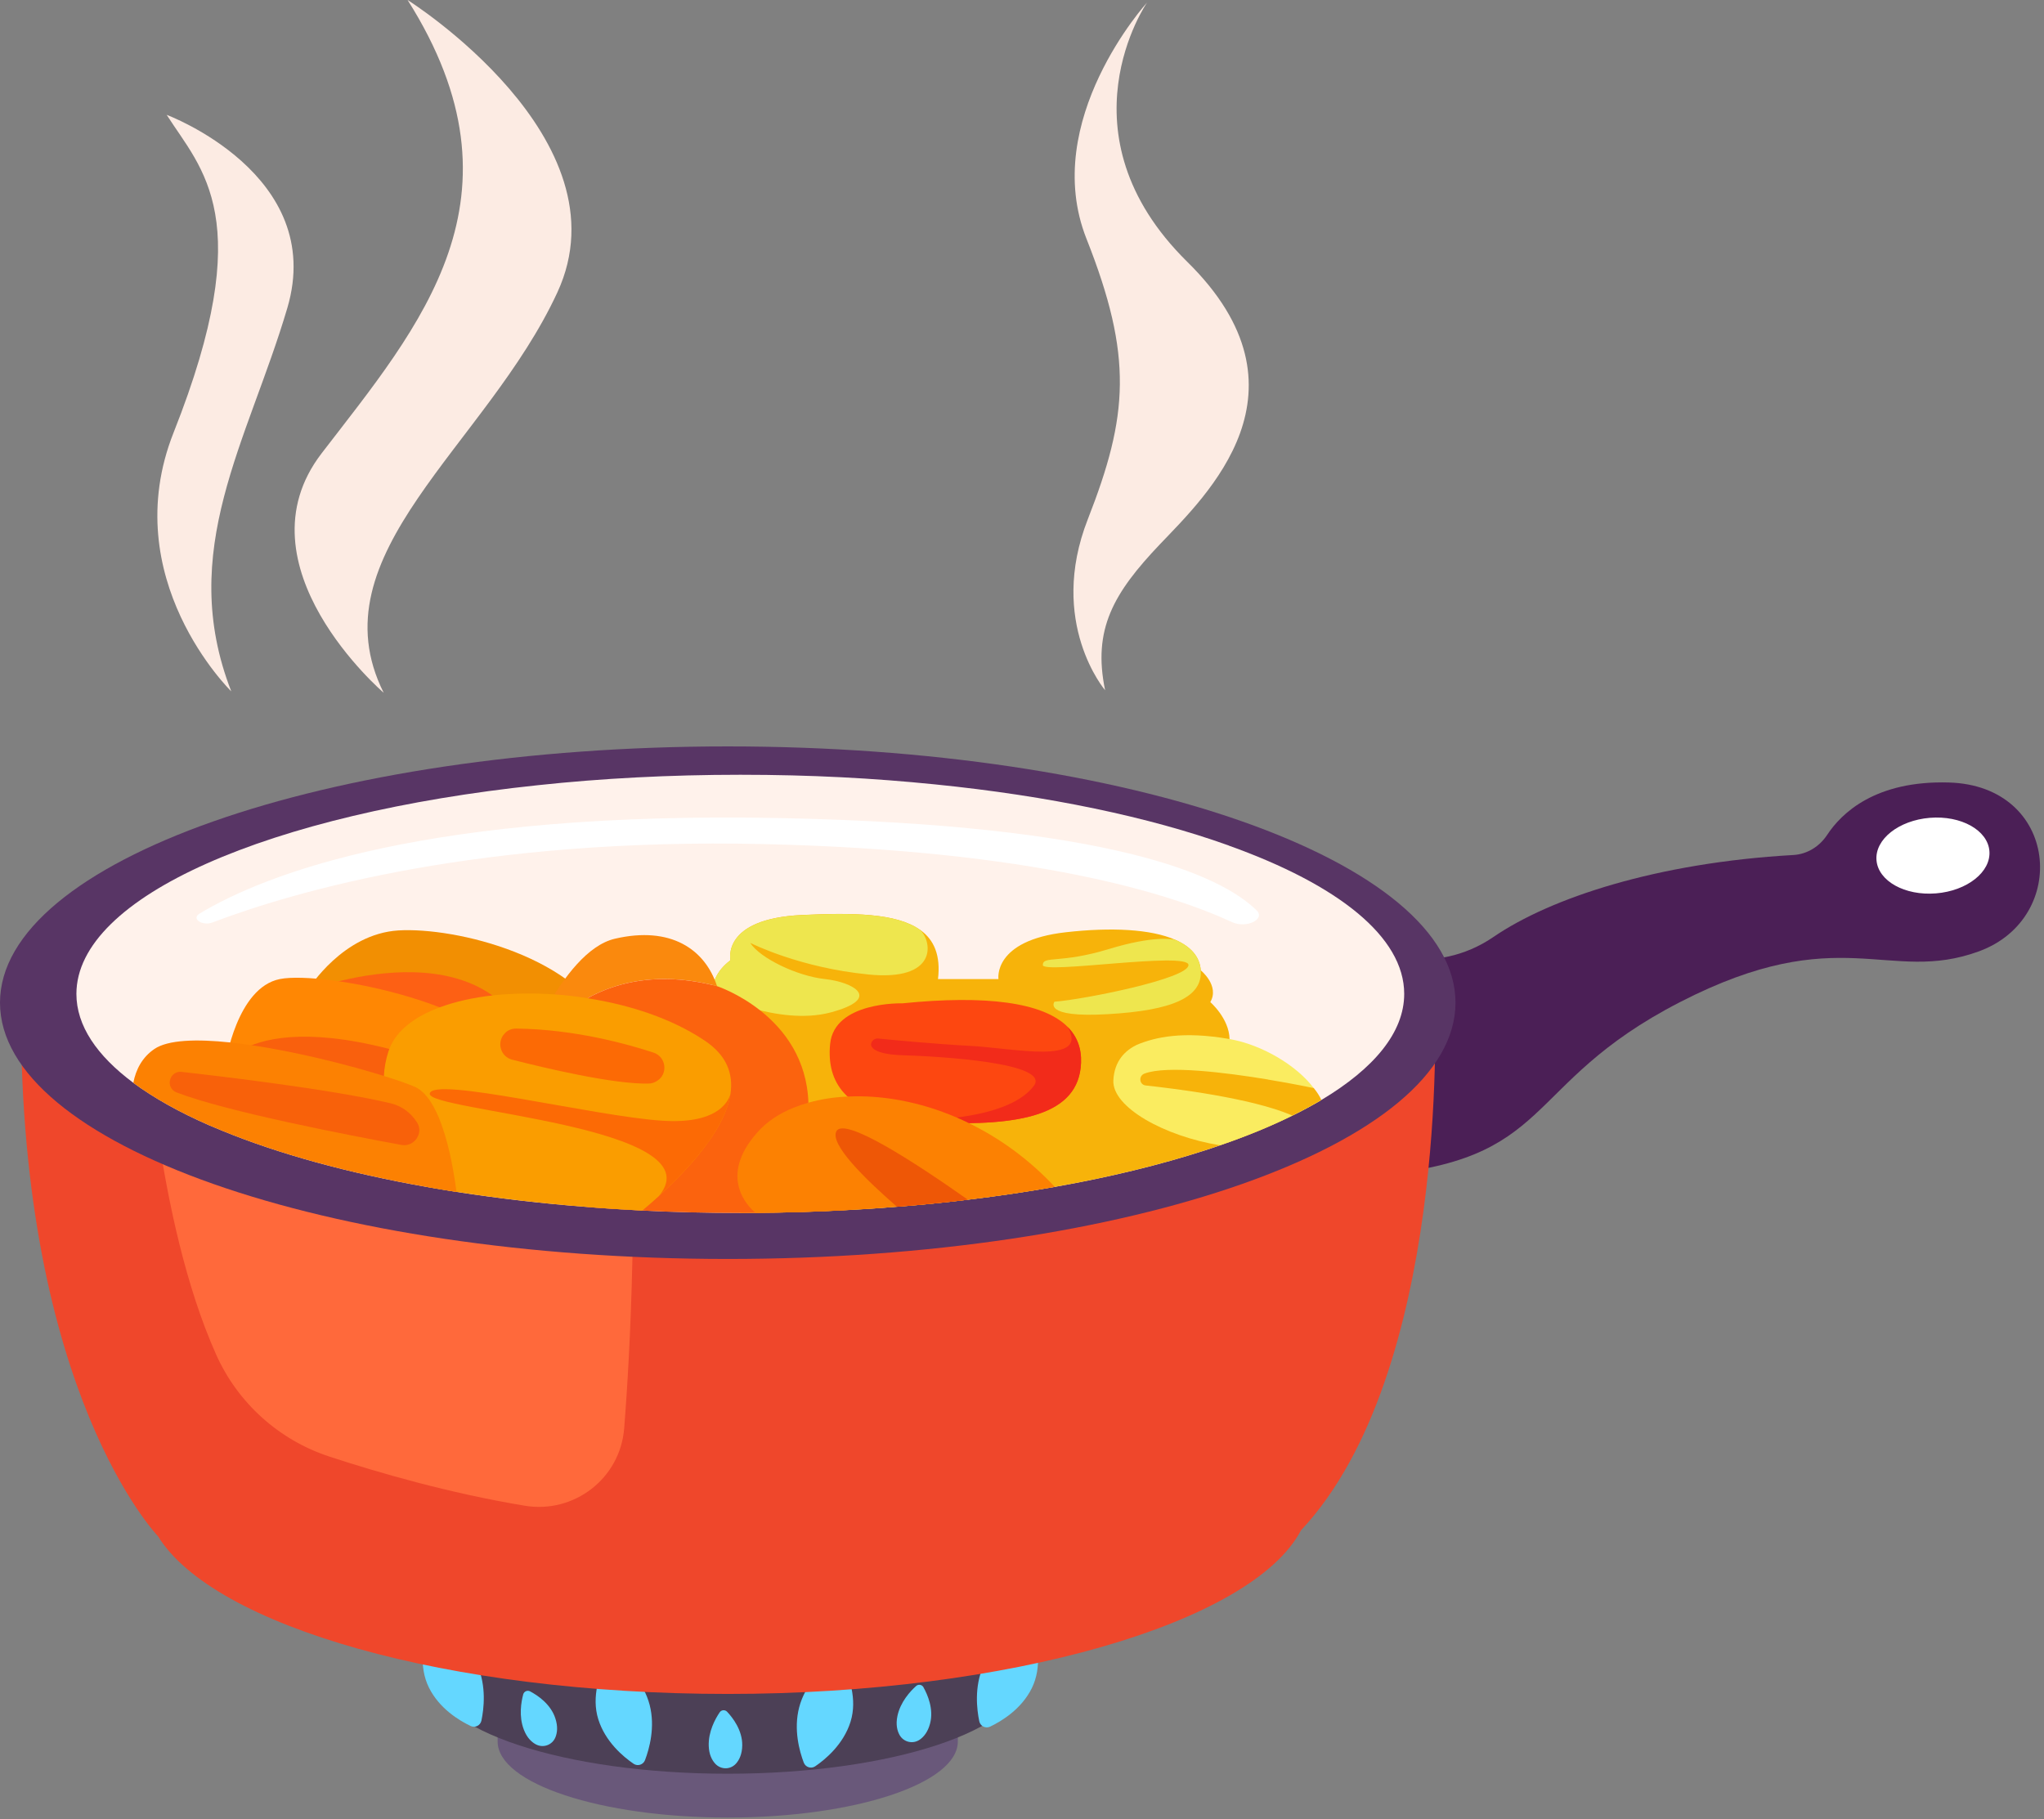 <svg width="173" height="154" viewBox="0 0 173 154" fill="none" xmlns="http://www.w3.org/2000/svg">
<rect x="0" y="0" width="173" height="154" fill="#808080" stroke="none"/>
<g clip-path="url(#clip0_6419_3616)">
<path d="M61.594 135.681C50.839 135.681 42.119 138.563 42.119 142.118V147.411C42.119 150.966 50.839 153.848 61.594 153.848C72.349 153.848 81.069 150.966 81.069 147.411V142.118C81.069 138.563 72.349 135.681 61.594 135.681Z" fill="#69587A"/>
<path d="M61.594 126.775C47.762 126.775 36.547 130.48 36.547 135.053V141.86C36.547 146.433 47.762 150.138 61.594 150.138C75.427 150.138 86.642 146.433 86.642 141.86V135.053C86.642 130.48 75.427 126.775 61.594 126.775Z" fill="#4C4056"/>
<path d="M61.595 143.331C76.849 143.331 89.215 139.191 89.215 134.083C89.215 128.976 76.849 124.836 61.595 124.836C46.34 124.836 33.975 128.976 33.975 134.083C33.975 139.191 46.34 143.331 61.595 143.331Z" fill="#3A2F44"/>
<path d="M71.329 140.816C71.142 140.444 70.659 140.338 70.34 140.603C69.522 141.271 68.124 142.646 67.637 144.531C67.154 146.396 67.662 148.228 68.029 149.198C68.18 149.591 68.654 149.744 69.002 149.506C69.882 148.906 71.392 147.641 71.987 145.741C72.594 143.804 71.832 141.819 71.329 140.816Z" fill="#64D7FF"/>
<path d="M61.544 144.894C61.367 144.704 61.059 144.724 60.914 144.939C60.541 145.487 59.944 146.564 59.986 147.789C60.011 148.514 60.257 148.984 60.536 149.289C61.019 149.812 61.829 149.807 62.299 149.274C62.574 148.964 62.809 148.482 62.822 147.744C62.842 146.469 62.029 145.409 61.547 144.897L61.544 144.894Z" fill="#64D7FF"/>
<path d="M78.163 142.819C78.035 142.591 77.733 142.539 77.538 142.714C77.045 143.156 76.205 144.059 75.955 145.259C75.808 145.969 75.933 146.484 76.13 146.846C76.473 147.469 77.26 147.656 77.845 147.254C78.188 147.016 78.53 146.606 78.718 145.894C79.043 144.661 78.505 143.439 78.16 142.824L78.163 142.819Z" fill="#64D7FF"/>
<path d="M44.868 143.166C44.638 143.044 44.355 143.166 44.285 143.416C44.113 144.054 43.898 145.269 44.338 146.411C44.598 147.086 44.983 147.451 45.348 147.649C45.973 147.986 46.738 147.714 47.008 147.059C47.165 146.674 47.233 146.144 47 145.441C46.603 144.229 45.488 143.494 44.865 143.166H44.868Z" fill="#64D7FF"/>
<path d="M87.442 137.931C87.314 137.536 86.854 137.356 86.496 137.566C85.587 138.101 83.992 139.241 83.219 141.026C82.454 142.794 82.671 144.681 82.884 145.699C82.972 146.109 83.416 146.334 83.796 146.154C84.759 145.696 86.447 144.681 87.329 142.899C88.229 141.079 87.784 139.001 87.444 137.931H87.442Z" fill="#64D7FF"/>
<path d="M51.294 140.603C51.482 140.231 51.964 140.126 52.284 140.391C53.102 141.058 54.499 142.433 54.987 144.318C55.469 146.183 54.962 148.016 54.594 148.986C54.444 149.378 53.969 149.531 53.622 149.293C52.742 148.693 51.232 147.428 50.637 145.528C50.029 143.591 50.792 141.606 51.294 140.603Z" fill="#64D7FF"/>
<path d="M36.189 137.875C36.317 137.48 36.777 137.3 37.134 137.51C38.044 138.045 39.639 139.185 40.412 140.97C41.177 142.738 40.959 144.625 40.747 145.643C40.659 146.053 40.214 146.278 39.834 146.098C38.872 145.64 37.184 144.625 36.302 142.843C35.402 141.023 35.847 138.945 36.187 137.875H36.189Z" fill="#64D7FF"/>
<path d="M115.901 80.44C115.901 80.44 121.291 82.81 126.411 79.305C131.248 75.995 140.241 73.03 151.786 72.372C152.958 72.305 154.001 71.65 154.646 70.67C155.866 68.817 158.736 66.055 164.951 66.235C174.248 66.505 175.193 77.69 167.511 80.52C159.828 83.35 155.786 77.825 142.176 84.832C128.566 91.84 131.798 98.307 115.898 99.52V80.44H115.901Z" fill="#4B1F56"/>
<path d="M121.439 85.652H1.774C1.711 117.974 13.356 130.014 13.356 130.014H13.361C18.034 137.649 37.856 143.384 61.606 143.384C85.356 143.384 105.986 137.409 110.111 129.537C122.629 116.189 121.439 85.649 121.439 85.649V85.652Z" fill="#EF472B"/>
<path d="M12.322 85.992C12.322 85.992 13.147 103.152 18.295 114.66C20.132 118.765 23.612 121.892 27.885 123.295C31.987 124.642 38.02 126.392 44.412 127.452C48.595 128.147 52.49 125.142 52.827 120.917C53.387 113.887 53.947 101.967 53.342 85.652L12.322 85.992Z" fill="#FF693B"/>
<path d="M61.595 106.565C95.613 106.565 123.19 96.853 123.19 84.872C123.19 72.892 95.613 63.18 61.595 63.18C27.577 63.18 0 72.892 0 84.872C0 96.853 27.577 106.565 61.595 106.565Z" fill="#583565"/>
<path d="M118.849 84.13C118.849 87.38 116.304 90.443 111.839 93.108C111.822 93.115 111.814 93.125 111.797 93.133C111.042 93.573 110.234 94.015 109.379 94.43C109.362 94.438 109.344 94.448 109.329 94.455C107.522 95.345 105.494 96.178 103.262 96.943C102.837 97.095 102.397 97.24 101.954 97.383C98.204 98.595 93.934 99.64 89.277 100.463C86.927 100.878 84.474 101.243 81.929 101.548C79.977 101.785 77.974 101.99 75.929 102.143H75.922C74.487 102.263 73.029 102.355 71.552 102.43C69.074 102.565 66.529 102.643 63.949 102.66H63.942C63.517 102.668 63.084 102.668 62.659 102.668C59.842 102.668 57.067 102.6 54.359 102.465C52.764 102.388 51.202 102.288 49.659 102.16C45.814 101.863 42.132 101.43 38.637 100.888C37.789 100.76 36.957 100.615 36.142 100.473C29.454 99.293 23.574 97.663 18.857 95.73C18.457 95.57 18.067 95.408 17.702 95.248C15.174 94.145 13.017 92.93 11.287 91.658C8.189 89.35 6.467 86.813 6.467 84.13C6.467 75.865 22.879 68.848 45.527 66.463C50.914 65.885 56.687 65.58 62.659 65.58C68.632 65.58 73.929 65.868 79.139 66.395C88.762 67.363 97.282 69.163 103.934 71.545H103.942C103.959 71.553 103.992 71.563 104.034 71.588C113.232 74.88 118.849 79.293 118.849 84.13Z" fill="#FFF2EB"/>
<path d="M16.876 77.342C16.176 77.764 17.128 78.407 17.976 78.084C25.173 75.354 40.743 70.897 64.688 71.449C87.563 71.977 99.128 75.667 104.286 78.057C105.478 78.609 107.131 77.817 106.358 77.059C103.296 74.052 94.018 69.822 66.171 69.249C36.236 68.634 22.546 73.924 16.873 77.342H16.876Z" fill="white"/>
<path d="M109.327 94.458C107.52 95.348 105.492 96.18 103.26 96.945C102.835 97.098 102.395 97.243 101.952 97.385C98.202 98.598 93.932 99.643 89.275 100.465C86.925 100.88 84.472 101.245 81.927 101.55C79.975 101.788 77.972 101.993 75.927 102.145H75.92C72.075 102.46 68.062 102.638 63.947 102.663H63.94C63.515 102.67 63.082 102.67 62.657 102.67C62.257 102.153 61.825 101.508 61.41 100.743C60.825 99.673 60.265 98.368 59.857 96.788V96.78C59.687 96.1 59.542 95.38 59.442 94.6V94.593C59.18 92.7 59.155 90.503 59.51 87.99C59.687 86.768 59.952 85.47 60.325 84.095C60.325 84.095 60.275 83.815 60.36 83.39C60.395 83.263 60.427 83.118 60.487 82.965C60.495 82.948 60.495 82.94 60.495 82.94C60.495 82.933 60.502 82.923 60.502 82.923C60.537 82.83 60.587 82.728 60.647 82.618C60.867 82.193 61.232 81.728 61.827 81.278C61.827 81.278 61.03 77.773 67.86 77.45C72.17 77.248 75.862 77.288 77.855 78.698C77.862 78.698 77.88 78.705 77.89 78.715L77.897 78.723C79.06 79.555 79.627 80.87 79.39 82.873H84.507C84.507 82.873 84.015 79.605 90.217 78.91C94.035 78.478 97.412 78.638 99.485 79.555C100.767 80.115 101.547 80.963 101.632 82.135C101.632 82.135 103.245 83.433 102.437 84.825C102.437 84.825 104.032 86.2 104.067 87.948C104.067 88.278 104.017 88.628 103.89 88.983C103.89 88.983 105.715 89.798 107.31 91.375L107.317 91.383C108.132 92.188 108.895 93.198 109.312 94.395C109.32 94.413 109.33 94.438 109.33 94.455L109.327 94.458Z" fill="#F7B30A"/>
<path d="M73.475 82.482C67.734 81.914 63.745 79.929 63.499 79.812C64.312 81.092 67.45 82.619 69.817 82.872C72.192 83.127 74.745 84.504 70.307 85.697C65.857 86.879 60.322 84.094 60.322 84.094C60.322 84.094 60.047 82.627 61.827 81.279C61.827 81.279 61.025 77.779 67.859 77.457C72.162 77.252 75.859 77.292 77.855 78.699C77.865 78.699 77.874 78.709 77.885 78.719L77.894 78.729C78.912 79.717 79.389 83.082 73.475 82.484V82.482Z" fill="#EEE64E"/>
<path d="M101.627 82.14C101.785 84.38 99.31 85.532 93.745 85.845C88.19 86.167 89.247 84.79 89.247 84.79C91.662 84.615 100.62 82.835 100.59 81.68C100.55 80.517 88.22 82.482 88.26 81.68C88.29 80.867 89.707 81.602 93.892 80.32C97.597 79.195 99.172 79.48 99.485 79.557C100.765 80.115 101.547 80.965 101.627 82.14Z" fill="#EEE64E"/>
<path d="M111.797 93.135C111.042 93.575 110.235 94.018 109.38 94.433C109.362 94.44 109.345 94.45 109.33 94.458C107.522 95.348 105.495 96.18 103.262 96.945C98.57 96.183 94.132 93.73 94.232 91.455C94.31 89.775 95.267 88.9 96.21 88.443C97.787 87.78 100.14 87.263 104.06 87.95H104.067C106.877 88.443 109.795 90.233 111.195 92.108C111.202 92.115 111.212 92.133 111.22 92.143C111.465 92.473 111.66 92.805 111.797 93.135Z" fill="#FAEC60"/>
<path d="M111.839 93.107C111.821 93.115 111.814 93.125 111.796 93.132C111.041 93.572 110.234 94.015 109.379 94.43C109.354 94.412 109.329 94.405 109.311 94.395C105.866 92.927 99.341 92.137 96.981 91.882C96.421 91.822 96.344 91.067 96.871 90.872C98.764 90.16 103.754 90.787 107.309 91.372L107.316 91.38C109.539 91.745 111.194 92.102 111.194 92.102C111.201 92.11 111.211 92.127 111.219 92.137C111.499 92.477 111.701 92.807 111.839 93.105V93.107Z" fill="#F7B30A"/>
<path d="M91.498 89.972C91.323 94.442 86.248 95.312 79.108 95.027C78.325 94.997 77.603 94.93 76.948 94.852C71.55 94.12 69.945 91.595 70.26 88.37C70.613 84.752 76.383 84.927 76.383 84.927C83.463 84.212 88.293 84.84 90.365 86.922L90.375 86.932C91.168 87.735 91.548 88.742 91.5 89.972H91.498Z" fill="#FD4710"/>
<path d="M87.498 91.92C85.083 95.11 76.751 94.815 76.751 94.815L76.945 94.855C77.6 94.932 78.326 95.002 79.106 95.03C86.243 95.312 91.318 94.442 91.496 89.975C91.546 88.742 91.163 87.735 90.371 86.935C92.208 90.162 85.786 88.722 82.136 88.53C79.191 88.375 75.633 88.035 74.326 87.907C74.04 87.88 73.783 88.077 73.728 88.357C73.728 88.357 73.476 89.232 76.426 89.322C79.376 89.412 88.996 89.942 87.496 91.922L87.498 91.92Z" fill="#F22B1A"/>
<path d="M45.655 91.04C38.078 91.137 26.38 88.067 26 83.872L26.01 83.862C26.185 83.58 29.05 79.052 33.715 78.757C38.525 78.465 49.155 80.967 51.865 87.587C52.833 89.955 49.88 90.98 45.655 91.04Z" fill="#F28F02"/>
<path d="M45.655 91.04C38.078 91.137 26.38 88.067 26 83.872L26.01 83.862C26.517 83.677 42.975 77.507 45.645 90.962C45.655 90.992 45.655 91.012 45.655 91.04Z" fill="#FD6014"/>
<path d="M60.686 83.469C48.638 80.359 43.926 90.334 43.641 90.959C43.866 90.344 47.463 80.524 52.041 79.459C56.773 78.354 59.678 80.359 60.686 83.469Z" fill="#FA890D"/>
<path d="M68.379 94.805C68.359 95.03 68.329 95.265 68.301 95.5C67.001 104.622 42.829 101.817 43.629 90.992C43.629 90.992 43.629 90.982 43.639 90.962C43.921 90.337 48.636 80.362 60.684 83.472C60.714 83.482 60.741 83.492 60.771 83.502C61.661 83.825 69.104 86.75 68.379 94.807V94.805Z" fill="#FB630E"/>
<path d="M71.551 102.435C69.073 102.57 66.528 102.647 63.948 102.665H63.941C63.516 102.672 63.083 102.672 62.658 102.672C59.841 102.672 57.066 102.605 54.358 102.47C52.763 102.392 51.201 102.292 49.658 102.165C50.846 99.169 53.646 96.029 55.666 94.027C57.243 92.465 59.451 91.71 61.648 92.025C68.038 92.957 70.593 97.879 71.551 102.437V102.435Z" fill="#FB630E"/>
<path d="M44.393 93.014H44.383C42.798 96.682 31.993 95.792 19.086 89.992C19.086 89.992 20.033 83.597 23.691 82.872C27.348 82.139 42.758 85.082 44.441 90.96C44.666 91.752 44.646 92.437 44.391 93.012L44.393 93.014Z" fill="#FF8703"/>
<path d="M44.383 93.014C42.798 96.682 31.993 95.792 19.086 89.992C19.086 89.992 23.271 83.312 44.383 93.014Z" fill="#F9600D"/>
<path d="M61.825 92.59V92.597C61.612 93.954 60.882 95.397 59.857 96.79C58.83 98.225 57.515 99.607 56.192 100.844C56.057 100.964 55.93 101.089 55.792 101.209C55.792 101.209 55.79 101.215 55.785 101.227C55.302 101.669 54.825 102.084 54.36 102.467C48.81 102.194 43.532 101.652 38.635 100.889C37.787 100.762 36.955 100.617 36.14 100.474C35.487 99.659 34.587 98.394 33.85 96.885C33.492 96.162 33.18 95.392 32.942 94.577C32.815 94.162 32.705 93.73 32.637 93.294C32.502 92.572 32.442 91.827 32.492 91.072C32.527 90.377 32.655 89.68 32.882 88.984C32.9 88.917 32.925 88.857 32.95 88.797C33.552 87.227 35.105 86.047 37.217 85.267C38.515 84.784 40.035 84.445 41.68 84.257C43.335 84.079 45.107 84.044 46.925 84.172C47.857 84.232 48.8 84.342 49.732 84.495C49.767 84.495 49.792 84.495 49.817 84.512C53.365 85.072 56.827 86.227 59.507 87.992C59.55 88.017 59.585 88.042 59.627 88.07C61.52 89.325 62.08 90.904 61.825 92.592V92.59Z" fill="#FA9D00"/>
<path d="M61.826 92.602C61.386 95.487 58.551 98.705 55.794 101.207C60.614 95.32 36.069 94.04 36.374 92.562C36.666 91.095 50.249 94.48 56.019 94.86C60.586 95.172 61.601 93.365 61.826 92.6V92.602Z" fill="#FC6A05"/>
<path d="M42.755 87.437C42.733 87.46 42.713 87.482 42.69 87.507C42.015 88.247 42.375 89.447 43.345 89.695C45.998 90.374 51.96 91.802 54.92 91.717C55.128 91.712 55.32 91.657 55.503 91.557C55.535 91.54 55.57 91.519 55.605 91.497C56.568 90.915 56.388 89.454 55.32 89.102C53.1 88.37 48.605 87.117 43.69 87.064C43.343 87.062 42.998 87.187 42.755 87.434V87.437Z" fill="#FC6A05"/>
<path d="M89.276 100.464C86.926 100.879 84.473 101.244 81.928 101.549C79.976 101.787 77.973 101.992 75.928 102.144H75.921C72.076 102.459 68.063 102.637 63.948 102.662H63.941C63.601 102.374 62.846 101.634 62.548 100.524C62.226 99.344 62.403 97.757 64.111 95.839C65.128 94.684 66.623 93.837 68.431 93.337C69.441 93.049 70.553 92.869 71.731 92.819C74.566 92.674 77.791 93.227 80.971 94.592H80.978C81.318 94.744 81.658 94.897 81.996 95.067C84.551 96.307 87.053 98.087 89.276 100.464Z" fill="#FC8102"/>
<path d="M81.927 101.552C79.974 101.79 77.972 101.995 75.927 102.147H75.919C73.059 99.66 70.217 96.81 70.794 95.75C71.464 94.52 77.337 98.32 81.927 101.555V101.552Z" fill="#EE5706"/>
<path d="M38.633 100.89C37.786 100.763 36.953 100.618 36.138 100.475C29.451 99.295 23.571 97.665 18.853 95.733C18.453 95.573 18.063 95.41 17.698 95.25C15.171 94.148 13.013 92.933 11.283 91.66C11.496 90.548 12.021 89.505 13.066 88.793C14.211 88.013 16.631 87.935 19.481 88.24C20.083 88.3 20.703 88.385 21.331 88.478C25.276 89.063 29.646 90.183 32.491 91.075C33.678 91.44 34.603 91.77 35.121 92C36.096 92.443 36.836 93.698 37.361 95.173C38.098 97.183 38.473 99.603 38.633 100.893V100.89Z" fill="#FC8102"/>
<path d="M35.273 94.972L35.303 95.017C35.88 95.94 35.043 97.11 33.973 96.912C29.685 96.125 19.138 94.097 14.928 92.462C14.475 92.287 14.253 91.785 14.418 91.327C14.42 91.32 14.423 91.312 14.425 91.305C14.568 90.922 14.95 90.682 15.355 90.727C17.88 91.01 27.955 92.175 33.053 93.387C33.973 93.605 34.765 94.172 35.27 94.97L35.273 94.972Z" fill="#F8610A"/>
<path d="M168.379 72.033C168.524 73.798 166.502 75.405 163.862 75.62C161.222 75.835 158.967 74.578 158.822 72.813C158.677 71.048 160.699 69.44 163.339 69.225C165.979 69.01 168.234 70.268 168.379 72.033Z" fill="white"/>
<path d="M19.572 58.518C19.572 58.518 9.787 48.981 14.697 36.603C21.904 18.433 17.052 14.356 14.109 9.721C14.109 9.721 27.659 14.771 24.319 26.071C20.979 37.371 14.937 46.618 19.572 58.516V58.518Z" fill="#FCEBE3"/>
<path d="M32.474 58.639C32.474 58.639 19.912 47.881 27.224 38.368C35.532 27.561 45.082 16.736 34.499 0.001C34.499 0.001 53.184 11.746 47.177 24.744C41.172 37.741 26.602 46.904 32.474 58.639Z" fill="#FCEBE3"/>
<path d="M93.534 58.425C93.534 58.425 88.646 52.698 92.071 43.95C95.496 35.203 95.914 30.205 91.956 20.208C87.999 10.21 97.086 0.213 97.086 0.213C97.086 0.213 89.429 11.28 100.496 22.17C111.564 33.06 102.104 41.94 98.176 46.068C94.249 50.198 92.464 53.263 93.534 58.425Z" fill="#FCEBE3"/>
</g>
<defs>
<clipPath id="clip0_6419_3616">
<rect width="172.667" height="153.845" fill="white"/>
</clipPath>
</defs>
</svg>
